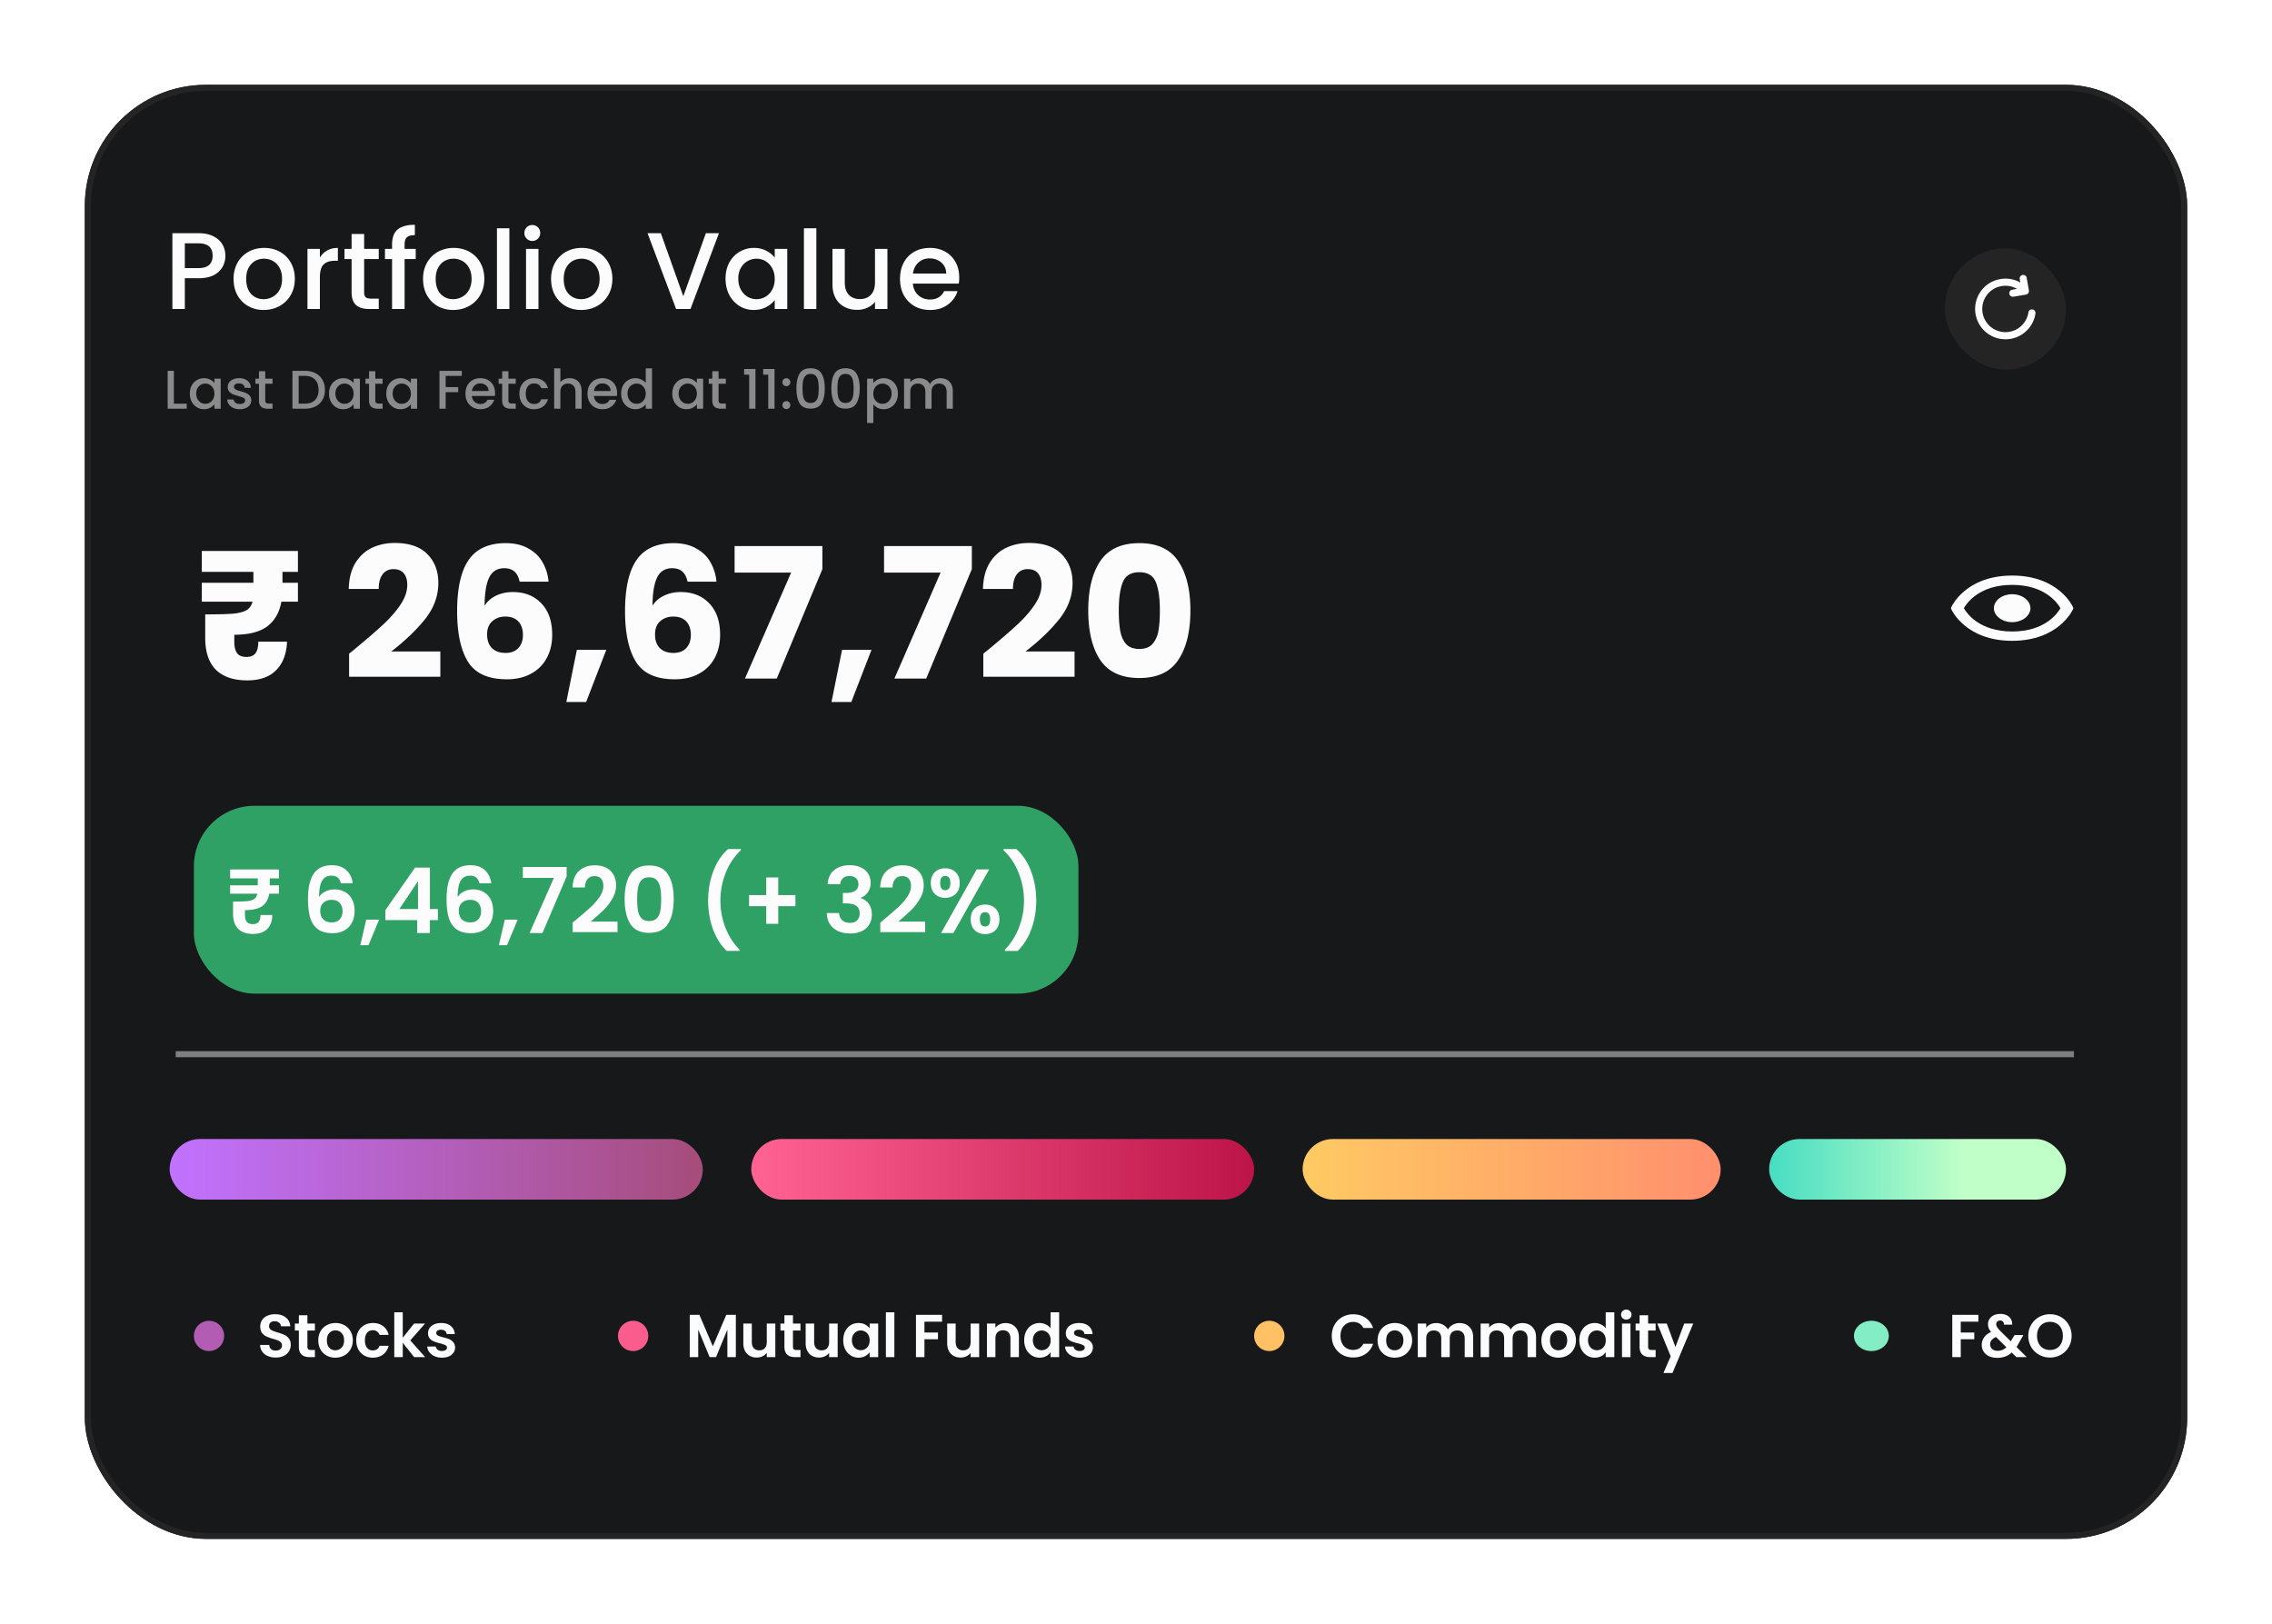 <svg xmlns="http://www.w3.org/2000/svg" width="375" height="268" fill="none"><g filter="url(#a)"><rect width="347" height="240" x="9" y="10" fill="#17181A" rx="20"/><rect width="346" height="239" x="9.5" y="10.5" stroke="#242424" rx="19.5"/><path fill="#FCFCFC" d="M40.524 220.07c-.487 0-.927-.083-1.32-.25a2.17 2.17 0 0 1-.92-.72 1.895 1.895 0 0 1-.35-1.11h1.5c.02.287.12.513.3.68.186.167.44.25.76.25.327 0 .583-.077.77-.23a.78.78 0 0 0 .28-.62.71.71 0 0 0-.19-.51 1.271 1.271 0 0 0-.48-.31 6.504 6.504 0 0 0-.78-.26 9.223 9.223 0 0 1-1.11-.39 2.054 2.054 0 0 1-.73-.59c-.2-.267-.3-.62-.3-1.06 0-.413.103-.773.31-1.08a1.93 1.93 0 0 1 .87-.7c.373-.167.8-.25 1.28-.25.72 0 1.303.177 1.75.53.453.347.703.833.75 1.46h-1.54a.778.778 0 0 0-.31-.59c-.187-.16-.437-.24-.75-.24-.273 0-.493.07-.66.21-.16.14-.24.343-.24.61 0 .187.06.343.18.47.127.12.28.22.46.3.186.073.447.16.78.26.453.133.823.267 1.11.4.286.133.533.333.74.6.207.267.31.617.31 1.05 0 .373-.097.72-.29 1.04-.194.32-.477.577-.85.77-.373.187-.817.28-1.33.28Zm5.214-4.46v2.68c0 .187.043.323.13.41.093.08.246.12.46.12h.65V220h-.88c-1.18 0-1.77-.573-1.77-1.72v-2.67h-.66v-1.15h.66v-1.37h1.41v1.37h1.24v1.15h-1.24Zm4.606 4.48a2.955 2.955 0 0 1-1.44-.35 2.629 2.629 0 0 1-1.01-1.01c-.24-.433-.36-.933-.36-1.5s.124-1.067.37-1.5a2.606 2.606 0 0 1 1.03-1c.434-.24.917-.36 1.45-.36.534 0 1.017.12 1.45.36a2.53 2.53 0 0 1 1.02 1c.254.433.38.933.38 1.5s-.13 1.067-.39 1.5c-.253.433-.6.77-1.04 1.01-.433.233-.92.35-1.46.35Zm0-1.22c.254 0 .49-.06.71-.18.227-.127.407-.313.54-.56.134-.247.2-.547.2-.9 0-.527-.14-.93-.42-1.21a1.34 1.34 0 0 0-1.01-.43c-.4 0-.736.143-1.01.43-.266.28-.4.683-.4 1.21 0 .527.13.933.39 1.22.267.28.6.42 1 .42Zm3.457-1.64c0-.573.117-1.073.35-1.5a2.46 2.46 0 0 1 .97-1c.414-.24.887-.36 1.42-.36.687 0 1.254.173 1.7.52.454.34.757.82.91 1.44h-1.51a1.067 1.067 0 0 0-.41-.56c-.186-.14-.42-.21-.7-.21-.4 0-.716.147-.95.44-.233.287-.35.697-.35 1.23 0 .527.117.937.35 1.23.234.287.55.43.95.43.567 0 .937-.253 1.11-.76h1.51c-.153.6-.456 1.077-.91 1.43-.453.353-1.02.53-1.7.53a2.842 2.842 0 0 1-1.42-.35 2.543 2.543 0 0 1-.97-1c-.233-.433-.35-.937-.35-1.51Zm9.556 2.77-1.88-2.36V220h-1.4v-7.4h1.4v4.21l1.86-2.35h1.82l-2.44 2.78 2.46 2.76h-1.82Zm4.58.09c-.453 0-.86-.08-1.22-.24a2.241 2.241 0 0 1-.86-.67c-.207-.28-.32-.59-.34-.93h1.41c.027.213.13.39.31.53.187.14.417.21.69.21.267 0 .473-.053.62-.16a.482.482 0 0 0 .23-.41c0-.18-.093-.313-.28-.4-.18-.093-.47-.193-.87-.3a7.608 7.608 0 0 1-1.02-.31 1.816 1.816 0 0 1-.68-.49c-.187-.22-.28-.517-.28-.89 0-.307.087-.587.26-.84.18-.253.433-.453.76-.6.333-.147.723-.22 1.17-.22.66 0 1.187.167 1.58.5.393.327.61.77.65 1.33h-1.34a.704.704 0 0 0-.28-.52c-.16-.133-.377-.2-.65-.2-.253 0-.45.047-.59.14a.449.449 0 0 0-.2.39c0 .187.093.33.28.43.187.093.477.19.87.29.4.1.73.203.99.31.26.107.483.273.67.5.193.22.293.513.3.88 0 .32-.09.607-.27.86-.173.253-.427.453-.76.6-.327.14-.71.21-1.15.21Z"/><circle cx="29.5" cy="216.5" r="2.5" fill="#B25CB3"/><path fill="#FCFCFC" d="M116.455 213.02V220h-1.4v-4.54l-1.87 4.54h-1.06l-1.88-4.54V220h-1.4v-6.98h1.59l2.22 5.19 2.22-5.19h1.58Zm6.515 1.44V220h-1.41v-.7c-.18.24-.417.43-.71.57-.287.133-.6.2-.94.2a2.38 2.38 0 0 1-1.15-.27 2.008 2.008 0 0 1-.79-.81c-.187-.36-.28-.787-.28-1.28v-3.25h1.4v3.05c0 .44.11.78.33 1.02.22.233.52.35.9.35.386 0 .69-.117.91-.35.22-.24.33-.58.33-1.02v-3.05h1.41Zm2.911 1.15v2.68c0 .187.043.323.13.41.093.08.247.12.46.12h.65V220h-.88c-1.18 0-1.77-.573-1.77-1.72v-2.67h-.66v-1.15h.66v-1.37h1.41v1.37h1.24v1.15h-1.24Zm7.377-1.15V220h-1.41v-.7c-.18.24-.417.43-.71.57-.287.133-.6.2-.94.2-.433 0-.817-.09-1.15-.27a2.015 2.015 0 0 1-.79-.81c-.187-.36-.28-.787-.28-1.28v-3.25h1.4v3.05c0 .44.11.78.33 1.02.22.233.52.35.9.35.387 0 .69-.117.91-.35.22-.24.33-.58.33-1.02v-3.05h1.41Zm.921 2.75c0-.56.11-1.057.33-1.49.227-.433.53-.767.91-1 .387-.233.817-.35 1.29-.35.414 0 .774.083 1.08.25.314.167.564.377.75.63v-.79h1.41V220h-1.41v-.81c-.18.26-.43.477-.75.65a2.28 2.28 0 0 1-1.09.25c-.466 0-.893-.12-1.28-.36a2.581 2.581 0 0 1-.91-1.01c-.22-.44-.33-.943-.33-1.51Zm4.36.02c0-.34-.066-.63-.2-.87a1.364 1.364 0 0 0-.54-.56c-.226-.133-.47-.2-.73-.2s-.5.063-.72.19c-.22.127-.4.313-.54.56-.133.24-.2.527-.2.86 0 .333.067.627.2.88.14.247.32.437.54.57.227.133.467.2.72.2.26 0 .504-.063.73-.19.227-.133.407-.32.54-.56.134-.247.2-.54.2-.88Zm4.078-4.63v7.4h-1.4v-7.4h1.4Zm7.876.42v1.13h-2.91v1.79h2.23v1.11h-2.23V220h-1.4v-6.98h4.31Zm6.122 1.44V220h-1.41v-.7c-.18.24-.416.43-.71.57-.286.133-.6.2-.94.2-.433 0-.816-.09-1.15-.27a2.021 2.021 0 0 1-.79-.81c-.186-.36-.28-.787-.28-1.28v-3.25h1.4v3.05c0 .44.11.78.33 1.02.22.233.52.35.9.35.387 0 .69-.117.91-.35.22-.24.33-.58.33-1.02v-3.05h1.41Zm4.352-.08c.66 0 1.193.21 1.6.63.406.413.61.993.61 1.74V220h-1.4v-3.06c0-.44-.11-.777-.33-1.01-.22-.24-.52-.36-.9-.36-.387 0-.694.12-.92.36-.22.233-.33.57-.33 1.01V220h-1.4v-5.54h1.4v.69c.186-.24.423-.427.71-.56.293-.14.613-.21.96-.21Zm3.081 2.83c0-.56.11-1.057.33-1.49.227-.433.533-.767.92-1 .387-.233.817-.35 1.29-.35.36 0 .703.08 1.03.24.327.153.587.36.78.62v-2.63h1.42v7.4h-1.42v-.82a1.903 1.903 0 0 1-.73.66c-.313.167-.677.25-1.09.25a2.38 2.38 0 0 1-1.28-.36 2.552 2.552 0 0 1-.92-1.01c-.22-.44-.33-.943-.33-1.51Zm4.36.02c0-.34-.067-.63-.2-.87a1.364 1.364 0 0 0-.54-.56 1.42 1.42 0 0 0-.73-.2c-.26 0-.5.063-.72.19-.22.127-.4.313-.54.56-.133.24-.2.527-.2.86 0 .333.067.627.2.88.14.247.32.437.54.57.227.133.467.2.72.2.26 0 .503-.063.73-.19.227-.133.407-.32.54-.56.133-.247.2-.54.2-.88Zm4.797 2.86c-.453 0-.86-.08-1.22-.24a2.246 2.246 0 0 1-.86-.67 1.71 1.71 0 0 1-.34-.93h1.41c.027.213.13.39.31.53.187.14.417.21.69.21.267 0 .474-.053.62-.16a.48.48 0 0 0 .23-.41c0-.18-.093-.313-.28-.4-.18-.093-.47-.193-.87-.3a7.644 7.644 0 0 1-1.02-.31 1.822 1.822 0 0 1-.68-.49c-.186-.22-.28-.517-.28-.89 0-.307.087-.587.26-.84a1.83 1.83 0 0 1 .76-.6c.334-.147.724-.22 1.17-.22.66 0 1.187.167 1.58.5.394.327.61.77.65 1.33h-1.34a.702.702 0 0 0-.28-.52c-.16-.133-.376-.2-.65-.2-.253 0-.45.047-.59.14a.45.45 0 0 0-.2.39c0 .187.094.33.28.43.187.093.477.19.87.29.4.1.73.203.99.31.26.107.484.273.67.5.194.22.294.513.3.88 0 .32-.09.607-.27.86-.173.253-.426.453-.76.6-.326.14-.71.21-1.15.21Z"/><circle cx="99.5" cy="216.5" r="2.5" fill="#FA5D8D"/><path fill="#FCFCFC" d="M214.811 216.5c0-.687.153-1.3.46-1.84.313-.547.736-.97 1.27-1.27a3.596 3.596 0 0 1 1.81-.46c.78 0 1.463.2 2.05.6.586.4.996.953 1.23 1.66h-1.61a1.665 1.665 0 0 0-.68-.75 1.951 1.951 0 0 0-1-.25c-.407 0-.77.097-1.09.29a1.95 1.95 0 0 0-.74.8c-.174.347-.26.753-.26 1.22 0 .46.086.867.26 1.22.18.347.426.617.74.81.32.187.683.28 1.09.28.38 0 .713-.083 1-.25.293-.173.52-.427.68-.76h1.61c-.234.713-.644 1.27-1.23 1.67-.58.393-1.264.59-2.05.59-.667 0-1.27-.15-1.81-.45a3.41 3.41 0 0 1-1.27-1.27c-.307-.54-.46-1.153-.46-1.84Zm10.375 3.59a2.957 2.957 0 0 1-1.44-.35 2.635 2.635 0 0 1-1.01-1.01c-.24-.433-.36-.933-.36-1.5s.124-1.067.37-1.5a2.612 2.612 0 0 1 1.03-1c.434-.24.917-.36 1.45-.36.534 0 1.017.12 1.45.36a2.53 2.53 0 0 1 1.02 1c.254.433.38.933.38 1.5s-.13 1.067-.39 1.5c-.253.433-.6.77-1.04 1.01-.433.233-.92.35-1.46.35Zm0-1.22c.254 0 .49-.06.71-.18.227-.127.407-.313.54-.56.134-.247.2-.547.2-.9 0-.527-.14-.93-.42-1.21a1.339 1.339 0 0 0-1.01-.43c-.4 0-.736.143-1.01.43-.266.28-.4.683-.4 1.21 0 .527.13.933.39 1.22.267.28.6.42 1 .42Zm10.697-4.49c.68 0 1.227.21 1.64.63.42.413.63.993.63 1.74V220h-1.4v-3.06c0-.433-.11-.763-.33-.99-.22-.233-.52-.35-.9-.35s-.683.117-.91.35c-.22.227-.33.557-.33.99V220h-1.4v-3.06c0-.433-.11-.763-.33-.99-.22-.233-.52-.35-.9-.35-.386 0-.693.117-.92.35-.22.227-.33.557-.33.99V220h-1.4v-5.54h1.4v.67c.18-.233.41-.417.69-.55.287-.133.6-.2.94-.2.434 0 .82.093 1.16.28.34.18.604.44.79.78.18-.32.44-.577.78-.77.347-.193.72-.29 1.12-.29Zm10.379 0c.68 0 1.226.21 1.64.63.42.413.63.993.63 1.74V220h-1.4v-3.06c0-.433-.11-.763-.33-.99-.22-.233-.52-.35-.9-.35s-.684.117-.91.35c-.22.227-.33.557-.33.99V220h-1.4v-3.06c0-.433-.11-.763-.33-.99-.22-.233-.52-.35-.9-.35-.387 0-.694.117-.92.35-.22.227-.33.557-.33.99V220h-1.4v-5.54h1.4v.67c.18-.233.41-.417.69-.55.286-.133.6-.2.94-.2.433 0 .82.093 1.16.28.34.18.603.44.79.78.18-.32.44-.577.78-.77.346-.193.72-.29 1.12-.29Zm5.958 5.71a2.957 2.957 0 0 1-1.44-.35 2.635 2.635 0 0 1-1.01-1.01c-.24-.433-.36-.933-.36-1.5s.124-1.067.37-1.5a2.612 2.612 0 0 1 1.03-1c.434-.24.917-.36 1.45-.36.534 0 1.017.12 1.45.36a2.53 2.53 0 0 1 1.02 1c.254.433.38.933.38 1.5s-.13 1.067-.39 1.5c-.253.433-.6.77-1.04 1.01-.433.233-.92.35-1.46.35Zm0-1.22c.254 0 .49-.06.71-.18.227-.127.407-.313.54-.56.134-.247.2-.547.2-.9 0-.527-.14-.93-.42-1.21a1.339 1.339 0 0 0-1.01-.43c-.4 0-.736.143-1.01.43-.266.28-.4.683-.4 1.21 0 .527.13.933.39 1.22.267.28.6.42 1 .42Zm3.457-1.66c0-.56.11-1.057.33-1.49.227-.433.534-.767.92-1 .387-.233.817-.35 1.29-.35.36 0 .704.08 1.03.24.327.153.587.36.78.62v-2.63h1.42v7.4h-1.42v-.82a1.895 1.895 0 0 1-.73.66 2.28 2.28 0 0 1-1.09.25c-.466 0-.893-.12-1.28-.36a2.56 2.56 0 0 1-.92-1.01c-.22-.44-.33-.943-.33-1.51Zm4.36.02c0-.34-.066-.63-.2-.87a1.364 1.364 0 0 0-.54-.56c-.226-.133-.47-.2-.73-.2s-.5.063-.72.19c-.22.127-.4.313-.54.56-.133.24-.2.527-.2.86 0 .333.067.627.2.88.14.247.32.437.54.57.227.133.467.2.72.2.26 0 .504-.063.73-.19.227-.133.407-.32.54-.56.134-.247.2-.54.2-.88Zm3.388-3.43a.881.881 0 0 1-.62-.23.803.803 0 0 1-.24-.59.77.77 0 0 1 .24-.58.859.859 0 0 1 .62-.24c.246 0 .45.08.61.24.166.153.25.347.25.58 0 .233-.084.43-.25.59a.848.848 0 0 1-.61.23Zm.69.66V220h-1.4v-5.54h1.4Zm2.913 1.15v2.68c0 .187.043.323.13.41.093.08.246.12.46.12h.65V220h-.88c-1.18 0-1.77-.573-1.77-1.72v-2.67h-.66v-1.15h.66v-1.37h1.41v1.37h1.24v1.15h-1.24Zm7.447-1.15-3.43 8.16h-1.49l1.2-2.76-2.22-5.4h1.57l1.43 3.87 1.45-3.87h1.49Z"/><circle cx="204.5" cy="216.5" r="2.5" fill="#FFC164"/><path fill="#FCFCFC" d="M321.54 213.02v1.13h-2.91v1.79h2.23v1.11h-2.23V220h-1.4v-6.98h4.31Zm6.263 6.98-.76-.75c-.647.58-1.437.87-2.37.87-.513 0-.967-.087-1.36-.26a2.129 2.129 0 0 1-.9-.75 2.023 2.023 0 0 1-.32-1.13c0-.46.13-.873.39-1.24s.643-.663 1.15-.89c-.18-.22-.31-.43-.39-.63a1.815 1.815 0 0 1-.12-.66c0-.32.083-.607.25-.86.167-.26.403-.463.71-.61a2.54 2.54 0 0 1 1.09-.22c.42 0 .78.08 1.08.24.3.16.523.373.67.64.147.267.21.563.19.89h-1.36c.007-.22-.047-.387-.16-.5a.603.603 0 0 0-.46-.18.68.68 0 0 0-.47.17.536.536 0 0 0-.18.42c0 .167.05.333.15.5.1.16.263.36.49.6l1.76 1.74a.174.174 0 0 0 .03-.04l.02-.04.57-.95h1.46l-.7 1.23c-.133.26-.277.507-.43.74l1.69 1.67h-1.72Zm-3.09-1.04c.547 0 1.03-.193 1.45-.58l-1.72-1.7c-.647.287-.97.693-.97 1.22 0 .3.113.553.34.76.227.2.527.3.9.3Zm8.643 1.11a3.615 3.615 0 0 1-1.8-.46 3.453 3.453 0 0 1-1.3-1.27 3.593 3.593 0 0 1-.48-1.85c0-.68.16-1.29.48-1.83.32-.547.754-.973 1.3-1.28a3.615 3.615 0 0 1 1.8-.46c.66 0 1.26.153 1.8.46.547.307.977.733 1.29 1.28.32.54.48 1.15.48 1.83 0 .687-.16 1.303-.48 1.85a3.37 3.37 0 0 1-1.29 1.27 3.61 3.61 0 0 1-1.8.46Zm0-1.25c.42 0 .79-.093 1.11-.28.32-.193.57-.467.75-.82.18-.353.27-.763.27-1.23 0-.467-.09-.873-.27-1.22a1.925 1.925 0 0 0-.75-.81 2.16 2.16 0 0 0-1.11-.28c-.42 0-.793.093-1.12.28-.32.187-.57.457-.75.81-.18.347-.27.753-.27 1.22 0 .467.09.877.27 1.23.18.353.43.627.75.82.327.187.7.28 1.12.28Z"/><ellipse cx="303.879" cy="216.5" fill="#83EEC5" rx="2.879" ry="2.5"/><rect width="146" height="31" x="27" y="129" fill="#30A164" rx="10"/><path fill="#FCFCFC" d="M39.524 140.985v1.14h1.515v1.38h-1.605c-.16.95-.555 1.64-1.185 2.07-.62.43-1.56.645-2.82.645v.795c0 .47.095.84.285 1.11.2.27.535.405 1.005.405.45 0 .775-.125.975-.375.2-.26.3-.635.3-1.125h1.95c-.02 1.01-.305 1.785-.855 2.325-.55.53-1.335.795-2.355.795-1.06 0-1.87-.285-2.43-.855-.56-.57-.84-1.4-.84-2.49v-1.995c1.07 0 1.86-.025 2.37-.075.51-.06.89-.18 1.14-.36.25-.18.415-.47.495-.87h-4.485v-1.38h4.56v-1.14h-4.56v-1.47h8.055v1.47h-1.515Zm11.74.81c-.1-.42-.276-.735-.526-.945-.24-.21-.59-.315-1.05-.315-.69 0-1.2.28-1.53.84-.32.55-.485 1.45-.495 2.7.24-.4.59-.71 1.05-.93.46-.23.96-.345 1.5-.345.65 0 1.225.14 1.725.42.5.28.89.69 1.17 1.23.28.53.42 1.17.42 1.92 0 .71-.145 1.345-.435 1.905-.28.55-.695.98-1.245 1.29-.55.31-1.205.465-1.965.465-1.04 0-1.86-.23-2.46-.69-.59-.46-1.005-1.1-1.245-1.92-.23-.83-.345-1.85-.345-3.06 0-1.83.315-3.21.945-4.14.63-.94 1.625-1.41 2.985-1.41 1.05 0 1.865.285 2.445.855.58.57.915 1.28 1.005 2.13h-1.95Zm-1.53 2.73c-.53 0-.976.155-1.336.465-.36.31-.54.76-.54 1.35 0 .59.165 1.055.495 1.395.34.34.815.51 1.425.51.54 0 .965-.165 1.275-.495.32-.33.48-.775.48-1.335 0-.58-.155-1.04-.465-1.38-.3-.34-.745-.51-1.335-.51Zm7.839 3.27-1.755 4.215h-1.35l.975-4.215h2.13Zm1.034.075v-1.65l4.905-7.02h2.445v6.84h1.32v1.83h-1.32V150h-2.1v-2.13h-5.25Zm5.385-6.42-3.075 4.59h3.075v-4.59Zm10.142.345c-.1-.42-.275-.735-.525-.945-.24-.21-.59-.315-1.05-.315-.69 0-1.2.28-1.53.84-.32.55-.485 1.45-.495 2.7.24-.4.59-.71 1.05-.93.46-.23.96-.345 1.5-.345.65 0 1.225.14 1.725.42.5.28.89.69 1.17 1.23.28.53.42 1.17.42 1.92 0 .71-.145 1.345-.435 1.905-.28.55-.695.98-1.245 1.29-.55.31-1.205.465-1.965.465-1.04 0-1.86-.23-2.46-.69-.59-.46-1.005-1.1-1.245-1.92-.23-.83-.345-1.85-.345-3.06 0-1.83.315-3.21.945-4.14.63-.94 1.625-1.41 2.985-1.41 1.05 0 1.865.285 2.445.855.58.57.915 1.28 1.005 2.13h-1.95Zm-1.53 2.73c-.53 0-.975.155-1.335.465-.36.31-.54.76-.54 1.35 0 .59.165 1.055.495 1.395.34.34.815.51 1.425.51.54 0 .965-.165 1.275-.495.32-.33.48-.775.48-1.335 0-.58-.155-1.04-.465-1.38-.3-.34-.745-.51-1.335-.51Zm7.84 3.27-1.756 4.215h-1.35l.975-4.215h2.13Zm8.083-7.14L84.537 150h-2.13l4.02-9.105h-5.13v-1.8h7.23v1.56Zm1.768 6.975c.96-.8 1.725-1.465 2.295-1.995.57-.54 1.045-1.1 1.425-1.68.38-.58.57-1.15.57-1.71 0-.51-.12-.91-.36-1.2-.24-.29-.61-.435-1.11-.435-.5 0-.885.17-1.155.51-.27.33-.41.785-.42 1.365H89.5c.04-1.2.395-2.11 1.065-2.73.68-.62 1.54-.93 2.58-.93 1.14 0 2.015.305 2.625.915.61.6.915 1.395.915 2.385 0 .78-.21 1.525-.63 2.235-.42.71-.9 1.33-1.44 1.86-.54.52-1.245 1.15-2.115 1.89h4.425v1.74h-7.41v-1.56l.78-.66Zm7.803-3.24c0-1.73.31-3.085.93-4.065.63-.98 1.67-1.47 3.12-1.47 1.45 0 2.485.49 3.105 1.47.63.98.945 2.335.945 4.065 0 1.74-.315 3.105-.945 4.095-.62.99-1.655 1.485-3.105 1.485s-2.49-.495-3.12-1.485c-.62-.99-.93-2.355-.93-4.095Zm6.03 0c0-.74-.05-1.36-.15-1.86-.09-.51-.28-.925-.57-1.245-.28-.32-.7-.48-1.26-.48s-.985.16-1.275.48c-.28.32-.47.735-.57 1.245-.09.5-.135 1.12-.135 1.86 0 .76.045 1.4.135 1.92.09.51.28.925.57 1.245.29.31.715.465 1.275.465.56 0 .985-.155 1.275-.465.29-.32.48-.735.57-1.245.09-.52.135-1.16.135-1.92Zm10.811 8.565c-.97-.94-1.725-2.14-2.265-3.6-.53-1.46-.795-3.025-.795-4.695 0-1.71.28-3.315.84-4.815.56-1.51 1.375-2.745 2.445-3.705h2.115v.195a10.46 10.46 0 0 0-2.52 3.78 12.468 12.468 0 0 0-.045 8.955c.55 1.41 1.33 2.635 2.34 3.675v.21h-2.115Zm11.346-7.38h-2.835v2.91h-1.98v-2.91h-2.835v-1.83h2.835v-2.91h1.98v2.91h2.835v1.83Zm5.326-3.63c.05-1 .4-1.77 1.05-2.31.66-.55 1.525-.825 2.595-.825.73 0 1.355.13 1.875.39.52.25.91.595 1.17 1.035.27.43.405.92.405 1.47 0 .63-.165 1.165-.495 1.605-.32.43-.705.72-1.155.87v.06c.58.18 1.03.5 1.35.96.33.46.495 1.05.495 1.77 0 .6-.14 1.135-.42 1.605-.27.47-.675.84-1.215 1.11-.53.26-1.17.39-1.92.39-1.13 0-2.05-.285-2.76-.855-.71-.57-1.085-1.41-1.125-2.52h2.04c.02.49.185.885.495 1.185.32.29.755.435 1.305.435.51 0 .9-.14 1.17-.42.28-.29.42-.66.42-1.11 0-.6-.19-1.03-.57-1.29-.38-.26-.97-.39-1.77-.39h-.435v-1.725h.435c1.42 0 2.13-.475 2.13-1.425 0-.43-.13-.765-.39-1.005-.25-.24-.615-.36-1.095-.36-.47 0-.835.13-1.095.39-.25.25-.395.57-.435.96h-2.055Zm9.46 5.685c.96-.8 1.725-1.465 2.295-1.995.57-.54 1.045-1.1 1.425-1.68.38-.58.57-1.15.57-1.71 0-.51-.12-.91-.36-1.2-.24-.29-.61-.435-1.11-.435-.5 0-.885.17-1.155.51-.27.33-.41.785-.42 1.365h-2.04c.04-1.2.395-2.11 1.065-2.73.68-.62 1.54-.93 2.58-.93 1.14 0 2.015.305 2.625.915.61.6.915 1.395.915 2.385 0 .78-.21 1.525-.63 2.235-.42.71-.9 1.33-1.44 1.86-.54.52-1.245 1.15-2.115 1.89h4.425v1.74h-7.41v-1.56l.78-.66Zm7.563-5.88c0-.76.22-1.355.66-1.785.45-.43 1.025-.645 1.725-.645.7 0 1.27.215 1.71.645.45.43.675 1.025.675 1.785 0 .77-.225 1.37-.675 1.8-.44.43-1.01.645-1.71.645s-1.275-.215-1.725-.645c-.44-.43-.66-1.03-.66-1.8Zm9.63-2.25-5.895 10.5h-2.04l5.88-10.5h2.055Zm-7.26 1.08c-.55 0-.825.39-.825 1.17 0 .79.275 1.185.825 1.185.27 0 .48-.095.63-.285.15-.2.225-.5.225-.9 0-.78-.285-1.17-.855-1.17Zm4.215 7.155c0-.77.22-1.365.66-1.785.45-.43 1.025-.645 1.725-.645.7 0 1.265.215 1.695.645.44.42.66 1.015.66 1.785s-.22 1.37-.66 1.8c-.43.43-.995.645-1.695.645-.71 0-1.285-.215-1.725-.645-.44-.43-.66-1.03-.66-1.8Zm2.37-1.17c-.57 0-.855.39-.855 1.17 0 .79.285 1.185.855 1.185.56 0 .84-.395.84-1.185 0-.78-.28-1.17-.84-1.17Zm3.272 6.39v-.21a10.705 10.705 0 0 0 2.325-3.675c.55-1.42.825-2.89.825-4.41 0-1.56-.29-3.075-.87-4.545a10.298 10.298 0 0 0-2.505-3.78v-.195h2.115c1.07.96 1.885 2.195 2.445 3.705.56 1.5.84 3.105.84 4.815 0 1.67-.27 3.235-.81 4.695-.53 1.46-1.28 2.66-2.25 3.6h-2.115ZM41.623 90.39v1.8h2.55v3.12h-2.73c-.32 1.78-1.1 3.14-2.34 4.08-1.24.92-3.05 1.38-5.43 1.38v1.2c0 .78.15 1.39.45 1.83.3.42.82.63 1.56.63.7 0 1.2-.21 1.5-.63.3-.42.45-1.05.45-1.89h4.74c-.08 2.02-.68 3.59-1.8 4.71-1.1 1.12-2.69 1.68-4.77 1.68-2.24 0-3.96-.58-5.16-1.74-1.18-1.18-1.77-2.94-1.77-5.28v-3.87c2.08 0 3.61-.04 4.59-.12 1-.1 1.74-.29 2.22-.57.5-.3.83-.77.99-1.41h-8.37v-3.12h8.52v-1.8h-8.52v-3.45h15.87v3.45h-2.55Zm10.997 13.5c.68-.54.99-.79.93-.75 1.96-1.62 3.5-2.95 4.62-3.99 1.14-1.04 2.1-2.13 2.88-3.27.78-1.14 1.17-2.25 1.17-3.33 0-.82-.19-1.46-.57-1.92-.38-.46-.95-.69-1.71-.69s-1.36.29-1.8.87c-.42.56-.63 1.36-.63 2.4h-4.95c.04-1.7.4-3.12 1.08-4.26.7-1.14 1.61-1.98 2.73-2.52 1.14-.54 2.4-.81 3.78-.81 2.38 0 4.17.61 5.37 1.83 1.22 1.22 1.83 2.81 1.83 4.77 0 2.14-.73 4.13-2.19 5.97-1.46 1.82-3.32 3.6-5.58 5.34h8.1v4.17H52.62v-3.81Zm28.15-11.88c-.16-.74-.44-1.29-.84-1.65-.4-.38-.97-.57-1.71-.57-1.14 0-1.96.5-2.46 1.5-.5.98-.76 2.54-.78 4.68.44-.7 1.07-1.25 1.89-1.65.84-.4 1.76-.6 2.76-.6 1.96 0 3.53.62 4.71 1.86 1.2 1.24 1.8 2.97 1.8 5.19 0 1.46-.3 2.74-.9 3.84-.58 1.1-1.44 1.96-2.58 2.58-1.12.62-2.45.93-3.99.93-3.08 0-5.22-.96-6.42-2.88-1.2-1.94-1.8-4.72-1.8-8.34 0-3.8.63-6.62 1.89-8.46 1.28-1.86 3.32-2.79 6.12-2.79 1.5 0 2.76.3 3.78.9 1.04.58 1.82 1.35 2.34 2.31.54.96.86 2.01.96 3.15h-4.77Zm-2.37 5.76c-.86 0-1.58.26-2.16.78-.56.5-.84 1.22-.84 2.16 0 .96.26 1.71.78 2.25.54.54 1.3.81 2.28.81.88 0 1.57-.26 2.07-.78.52-.54.78-1.27.78-2.19 0-.94-.25-1.68-.75-2.22-.5-.54-1.22-.81-2.16-.81Zm16.671 5.49-3.33 8.61h-3.27l1.74-8.61h4.86Zm13.414-11.25c-.16-.74-.44-1.29-.84-1.65-.4-.38-.97-.57-1.71-.57-1.14 0-1.96.5-2.46 1.5-.5.98-.76 2.54-.78 4.68.44-.7 1.07-1.25 1.89-1.65.84-.4 1.76-.6 2.76-.6 1.96 0 3.53.62 4.71 1.86 1.2 1.24 1.8 2.97 1.8 5.19 0 1.46-.3 2.74-.9 3.84-.58 1.1-1.44 1.96-2.58 2.58-1.12.62-2.45.93-3.99.93-3.08 0-5.22-.96-6.42-2.88-1.2-1.94-1.8-4.72-1.8-8.34 0-3.8.63-6.62 1.89-8.46 1.28-1.86 3.32-2.79 6.12-2.79 1.5 0 2.76.3 3.78.9 1.04.58 1.82 1.35 2.34 2.31.54.96.86 2.01.96 3.15h-4.77Zm-2.37 5.76c-.86 0-1.58.26-2.16.78-.56.5-.84 1.22-.84 2.16 0 .96.26 1.71.78 2.25.54.54 1.3.81 2.28.81.88 0 1.57-.26 2.07-.78.52-.54.78-1.27.78-2.19 0-.94-.25-1.68-.75-2.22-.5-.54-1.22-.81-2.16-.81Zm24.621-7.83-7.53 18.06h-5.25l7.62-17.49h-9.33v-4.38h14.49v3.81Zm8.105 13.32-3.33 8.61h-3.27l1.74-8.61h4.86Zm16.563-13.32-7.53 18.06h-5.25l7.62-17.49h-9.33v-4.38h14.49v3.81Zm1.895 13.95c.68-.54.99-.79.93-.75 1.96-1.62 3.5-2.95 4.62-3.99 1.14-1.04 2.1-2.13 2.88-3.27.78-1.14 1.17-2.25 1.17-3.33 0-.82-.19-1.46-.57-1.92-.38-.46-.95-.69-1.71-.69s-1.36.29-1.8.87c-.42.56-.63 1.36-.63 2.4h-4.95c.04-1.7.4-3.12 1.08-4.26.7-1.14 1.61-1.98 2.73-2.52 1.14-.54 2.4-.81 3.78-.81 2.38 0 4.17.61 5.37 1.83 1.22 1.22 1.83 2.81 1.83 4.77 0 2.14-.73 4.13-2.19 5.97-1.46 1.82-3.32 3.6-5.58 5.34h8.1v4.17h-15.06v-3.81Zm17.319-7.14c0-3.44.66-6.15 1.98-8.13 1.34-1.98 3.49-2.97 6.45-2.97s5.1.99 6.42 2.97c1.34 1.98 2.01 4.69 2.01 8.13 0 3.48-.67 6.21-2.01 8.19-1.32 1.98-3.46 2.97-6.42 2.97s-5.11-.99-6.45-2.97c-1.32-1.98-1.98-4.71-1.98-8.19Zm11.82 0c0-2.02-.22-3.57-.66-4.65-.44-1.1-1.35-1.65-2.73-1.65s-2.29.55-2.73 1.65c-.44 1.08-.66 2.63-.66 4.65 0 1.36.08 2.49.24 3.39.16.88.48 1.6.96 2.16.5.54 1.23.81 2.19.81s1.68-.27 2.16-.81c.5-.56.83-1.28.99-2.16.16-.9.24-2.03.24-3.39Z"/></g><path fill="#FCFCFC" d="M37.202 42.216c0 .636-.15 1.236-.45 1.8-.3.564-.78 1.026-1.44 1.386-.66.348-1.506.522-2.538.522h-2.268V51h-2.052V38.49h4.32c.96 0 1.77.168 2.43.504.672.324 1.17.768 1.494 1.332.336.564.504 1.194.504 1.89Zm-4.428 2.034c.78 0 1.362-.174 1.746-.522.384-.36.576-.864.576-1.512 0-1.368-.774-2.052-2.322-2.052h-2.268v4.086h2.268Zm10.741 6.912c-.936 0-1.782-.21-2.538-.63a4.67 4.67 0 0 1-1.782-1.8c-.432-.78-.648-1.68-.648-2.7 0-1.008.222-1.902.666-2.682a4.6 4.6 0 0 1 1.818-1.8c.768-.42 1.626-.63 2.574-.63s1.806.21 2.574.63a4.6 4.6 0 0 1 1.818 1.8c.444.78.666 1.674.666 2.682s-.228 1.902-.684 2.682a4.783 4.783 0 0 1-1.872 1.818c-.78.42-1.644.63-2.592.63Zm0-1.782c.528 0 1.02-.126 1.476-.378.468-.252.846-.63 1.134-1.134.288-.504.432-1.116.432-1.836s-.138-1.326-.414-1.818c-.276-.504-.642-.882-1.098-1.134a3.003 3.003 0 0 0-1.476-.378c-.528 0-1.02.126-1.476.378-.444.252-.798.63-1.062 1.134-.264.492-.396 1.098-.396 1.818 0 1.068.27 1.896.81 2.484.552.576 1.242.864 2.07.864Zm9.283-6.858c.3-.504.696-.894 1.188-1.17.504-.288 1.098-.432 1.782-.432v2.124h-.522c-.804 0-1.416.204-1.836.612-.408.408-.612 1.116-.612 2.124V51h-2.052v-9.918h2.052v1.44Zm7.304.234v5.49c0 .372.084.642.252.81.18.156.48.234.9.234h1.26V51h-1.62c-.924 0-1.632-.216-2.124-.648-.492-.432-.738-1.134-.738-2.106v-5.49h-1.17v-1.674h1.17v-2.466h2.07v2.466h2.412v1.674h-2.412Zm8.515 0h-1.836V51h-2.07v-8.244h-1.17v-1.674h1.17v-.702c0-1.14.3-1.968.9-2.484.612-.528 1.566-.792 2.862-.792v1.71c-.624 0-1.062.12-1.314.36-.252.228-.378.63-.378 1.206v.702h1.836v1.674Zm6.175 8.406c-.936 0-1.782-.21-2.538-.63a4.67 4.67 0 0 1-1.782-1.8c-.432-.78-.648-1.68-.648-2.7 0-1.008.222-1.902.666-2.682a4.6 4.6 0 0 1 1.818-1.8c.768-.42 1.626-.63 2.574-.63s1.806.21 2.574.63a4.6 4.6 0 0 1 1.818 1.8c.444.78.666 1.674.666 2.682s-.228 1.902-.684 2.682a4.783 4.783 0 0 1-1.872 1.818c-.78.42-1.644.63-2.592.63Zm0-1.782c.528 0 1.02-.126 1.476-.378.468-.252.846-.63 1.134-1.134.288-.504.432-1.116.432-1.836s-.138-1.326-.414-1.818c-.276-.504-.642-.882-1.098-1.134a3.003 3.003 0 0 0-1.476-.378c-.528 0-1.02.126-1.476.378-.444.252-.798.63-1.062 1.134-.264.492-.396 1.098-.396 1.818 0 1.068.27 1.896.81 2.484.552.576 1.242.864 2.07.864Zm9.282-11.7V51h-2.052V37.68h2.052Zm3.793 2.088c-.372 0-.684-.126-.936-.378a1.271 1.271 0 0 1-.378-.936c0-.372.126-.684.378-.936s.564-.378.936-.378c.36 0 .666.126.918.378s.378.564.378.936c0 .372-.126.684-.378.936a1.25 1.25 0 0 1-.918.378Zm1.008 1.314V51h-2.052v-9.918h2.052Zm7.05 10.08c-.936 0-1.782-.21-2.538-.63a4.67 4.67 0 0 1-1.782-1.8c-.432-.78-.648-1.68-.648-2.7 0-1.008.222-1.902.666-2.682a4.6 4.6 0 0 1 1.818-1.8c.768-.42 1.626-.63 2.574-.63s1.806.21 2.574.63a4.603 4.603 0 0 1 1.818 1.8c.444.78.666 1.674.666 2.682s-.228 1.902-.684 2.682a4.786 4.786 0 0 1-1.872 1.818c-.78.42-1.644.63-2.592.63Zm0-1.782c.528 0 1.02-.126 1.476-.378.468-.252.846-.63 1.134-1.134.288-.504.432-1.116.432-1.836s-.138-1.326-.414-1.818c-.276-.504-.642-.882-1.098-1.134a3.003 3.003 0 0 0-1.476-.378c-.528 0-1.02.126-1.476.378-.444.252-.798.63-1.062 1.134-.264.492-.396 1.098-.396 1.818 0 1.068.27 1.896.81 2.484.552.576 1.242.864 2.07.864Zm22.742-10.89L113.969 51h-2.376l-4.716-12.51h2.196l3.708 10.404 3.726-10.404h2.16Zm1.086 7.506c0-.996.204-1.878.612-2.646.42-.768.984-1.362 1.692-1.782a4.532 4.532 0 0 1 2.376-.648c.78 0 1.458.156 2.034.468.588.3 1.056.678 1.404 1.134v-1.44h2.07V51h-2.07v-1.476c-.348.468-.822.858-1.422 1.17-.6.312-1.284.468-2.052.468a4.406 4.406 0 0 1-2.34-.648 4.81 4.81 0 0 1-1.692-1.836c-.408-.792-.612-1.686-.612-2.682Zm8.118.036c0-.684-.144-1.278-.432-1.782a2.907 2.907 0 0 0-1.098-1.152 2.896 2.896 0 0 0-1.476-.396c-.528 0-1.02.132-1.476.396-.456.252-.828.63-1.116 1.134-.276.492-.414 1.08-.414 1.764 0 .684.138 1.284.414 1.8.288.516.66.912 1.116 1.188.468.264.96.396 1.476.396.528 0 1.02-.132 1.476-.396a2.907 2.907 0 0 0 1.098-1.152c.288-.516.432-1.116.432-1.8Zm6.871-8.352V51h-2.052V37.68h2.052Zm11.73 3.402V51h-2.052v-1.17c-.324.408-.75.732-1.278.972a4.051 4.051 0 0 1-1.656.342c-.78 0-1.482-.162-2.106-.486a3.582 3.582 0 0 1-1.458-1.44c-.348-.636-.522-1.404-.522-2.304v-5.832h2.034v5.526c0 .888.222 1.572.666 2.052.444.468 1.05.702 1.818.702s1.374-.234 1.818-.702c.456-.48.684-1.164.684-2.052v-5.526h2.052Zm11.852 4.716c0 .372-.024.708-.072 1.008h-7.578c.06.792.354 1.428.882 1.908s1.176.72 1.944.72c1.104 0 1.884-.462 2.34-1.386h2.214a4.498 4.498 0 0 1-1.638 2.25c-.78.576-1.752.864-2.916.864-.948 0-1.8-.21-2.556-.63a4.708 4.708 0 0 1-1.764-1.8c-.42-.78-.63-1.68-.63-2.7 0-1.02.204-1.914.612-2.682a4.428 4.428 0 0 1 1.746-1.8c.756-.42 1.62-.63 2.592-.63.936 0 1.77.204 2.502.612a4.31 4.31 0 0 1 1.71 1.728c.408.732.612 1.578.612 2.538Zm-2.142-.648c-.012-.756-.282-1.362-.81-1.818-.528-.456-1.182-.684-1.962-.684-.708 0-1.314.228-1.818.684-.504.444-.804 1.05-.9 1.818h5.49Z"/><rect width="20" height="20" x="321" y="41" fill="#242424" rx="10"/><path fill="#FCFCFC" d="M335.461 51.073a.582.582 0 0 0-.668.497 3.834 3.834 0 0 1-6.496 2.132 3.836 3.836 0 0 1 0-5.416 3.78 3.78 0 0 1 2.065-1.061 3.645 3.645 0 0 1 1.089-.032 3.781 3.781 0 0 1 1.453.488l-.767.13a.581.581 0 0 0-.388.24.591.591 0 0 0-.019.66.593.593 0 0 0 .606.262l2.056-.35a.59.59 0 0 0 .481-.681l-.352-2.057a.581.581 0 0 0-.448-.494.59.59 0 0 0-.712.693l.092.542a4.972 4.972 0 0 0-3.299-.56 4.937 4.937 0 0 0-2.69 1.386 5.016 5.016 0 0 0 0 7.084A4.993 4.993 0 0 0 331.006 56a4.993 4.993 0 0 0 3.541-1.464 4.939 4.939 0 0 0 1.411-2.794.589.589 0 0 0-.497-.669Z"/><path fill="#8B8B8B" d="M28.701 66.633h2.115v.828h-3.141v-6.255h1.026v5.427Zm2.631-1.674c0-.498.102-.94.306-1.323a2.286 2.286 0 0 1 2.034-1.215c.39 0 .729.078 1.017.234.294.15.528.339.702.567v-.72h1.035v4.959h-1.035v-.738a2.038 2.038 0 0 1-.711.585c-.3.156-.642.234-1.026.234-.426 0-.816-.108-1.17-.324a2.405 2.405 0 0 1-.846-.918 2.885 2.885 0 0 1-.306-1.341Zm4.059.018c0-.342-.072-.64-.216-.891a1.448 1.448 0 0 0-1.287-.774c-.264 0-.51.066-.738.198a1.45 1.45 0 0 0-.558.567c-.138.246-.207.54-.207.882 0 .342.069.642.207.9.144.258.33.456.558.594a1.48 1.48 0 0 0 1.476 0c.228-.132.411-.324.549-.576.144-.258.216-.558.216-.9Zm4.183 2.565c-.39 0-.741-.07-1.053-.207a1.902 1.902 0 0 1-.73-.576 1.457 1.457 0 0 1-.287-.82h1.062c.018.21.117.388.297.532.186.138.417.207.693.207.288 0 .51-.054.666-.162.162-.114.243-.258.243-.432 0-.186-.09-.324-.27-.414-.174-.09-.453-.19-.837-.297a8.122 8.122 0 0 1-.91-.297 1.632 1.632 0 0 1-.611-.441c-.168-.198-.252-.46-.252-.783 0-.264.078-.504.234-.72.156-.222.378-.396.666-.522.294-.126.63-.19 1.008-.19.564 0 1.017.145 1.359.433.348.282.534.669.558 1.16h-1.026a.73.73 0 0 0-.27-.53c-.162-.132-.381-.198-.657-.198-.27 0-.477.05-.621.153a.474.474 0 0 0-.216.405c0 .132.048.243.144.333.096.09.213.162.35.216.139.048.343.11.613.189.36.096.654.195.882.297.234.096.435.24.603.432.168.192.255.447.26.765 0 .282-.077.534-.233.756a1.548 1.548 0 0 1-.666.522 2.433 2.433 0 0 1-1 .189Zm4.204-4.203v2.745c0 .186.042.32.126.405.09.078.24.117.45.117h.63v.855h-.81c-.462 0-.816-.108-1.062-.324-.246-.216-.369-.567-.369-1.053v-2.745h-.585v-.837h.585v-1.233h1.035v1.233h1.206v.837h-1.206Zm6.533-2.133c.666 0 1.248.129 1.746.387.504.252.89.618 1.16 1.098.277.474.415 1.029.415 1.665 0 .636-.138 1.188-.414 1.656-.27.468-.657.828-1.161 1.08-.498.246-1.08.369-1.746.369h-2.043v-6.255h2.043Zm0 5.418c.732 0 1.293-.198 1.683-.594.39-.396.585-.954.585-1.674 0-.726-.195-1.293-.585-1.701-.39-.408-.951-.612-1.683-.612h-1.017v4.58h1.017Zm3.996-1.665c0-.498.102-.94.306-1.323a2.286 2.286 0 0 1 2.034-1.215c.39 0 .729.078 1.017.234.294.15.528.339.702.567v-.72H59.4v4.959h-1.035v-.738a2.038 2.038 0 0 1-.711.585c-.3.156-.642.234-1.026.234-.426 0-.816-.108-1.17-.324a2.405 2.405 0 0 1-.846-.918 2.885 2.885 0 0 1-.306-1.341Zm4.059.018c0-.342-.072-.64-.216-.891a1.448 1.448 0 0 0-1.287-.774c-.264 0-.51.066-.738.198a1.45 1.45 0 0 0-.558.567c-.138.246-.207.54-.207.882 0 .342.069.642.207.9.144.258.33.456.558.594a1.48 1.48 0 0 0 1.476 0 1.46 1.46 0 0 0 .549-.576c.144-.258.216-.558.216-.9Zm3.58-1.638v2.745c0 .186.041.32.125.405.09.078.24.117.45.117h.63v.855h-.81c-.462 0-.816-.108-1.062-.324-.246-.216-.369-.567-.369-1.053v-2.745h-.585v-.837h.585v-1.233h1.035v1.233h1.206v.837h-1.206Zm1.809 1.62c0-.498.102-.94.306-1.323a2.286 2.286 0 0 1 2.034-1.215c.39 0 .729.078 1.017.234.294.15.528.339.702.567v-.72h1.035v4.959h-1.035v-.738a2.038 2.038 0 0 1-.711.585c-.3.156-.642.234-1.026.234-.426 0-.816-.108-1.17-.324a2.405 2.405 0 0 1-.846-.918 2.885 2.885 0 0 1-.306-1.341Zm4.059.018c0-.342-.072-.64-.216-.891a1.448 1.448 0 0 0-1.287-.774c-.264 0-.51.066-.738.198a1.45 1.45 0 0 0-.558.567c-.138.246-.207.54-.207.882 0 .342.069.642.207.9.144.258.33.456.558.594a1.48 1.48 0 0 0 1.476 0 1.46 1.46 0 0 0 .549-.576c.144-.258.216-.558.216-.9Zm8.401-3.771v.837H73.56v1.845h2.07v.837h-2.07v2.736h-1.026v-6.255h3.681Zm5.496 3.654c0 .186-.012.354-.036.504h-3.789c.03.396.177.714.441.954s.588.36.972.36c.552 0 .942-.231 1.17-.693h1.107c-.15.456-.423.83-.819 1.125-.39.288-.876.432-1.458.432-.474 0-.9-.105-1.278-.315a2.354 2.354 0 0 1-.882-.9c-.21-.39-.315-.84-.315-1.35 0-.51.102-.957.306-1.341.21-.39.501-.69.873-.9.378-.21.81-.315 1.296-.315.468 0 .885.102 1.251.306.366.204.651.492.855.864.204.366.306.789.306 1.269Zm-1.07-.324c-.007-.378-.142-.681-.406-.91-.264-.227-.59-.341-.98-.341-.355 0-.658.114-.91.342-.252.222-.402.525-.45.909h2.745Zm3.277-1.197v2.745c0 .186.042.32.126.405.09.078.24.117.45.117h.63v.855h-.81c-.462 0-.816-.108-1.062-.324-.246-.216-.37-.567-.37-1.053v-2.745h-.584v-.837h.585v-1.233h1.035v1.233h1.206v.837h-1.206Zm1.81 1.638c0-.51.102-.957.306-1.341.21-.39.497-.69.863-.9.366-.21.786-.315 1.26-.315.6 0 1.096.144 1.486.432.395.282.662.687.8 1.215h-1.106a1.17 1.17 0 0 0-.433-.576c-.197-.138-.447-.207-.746-.207-.42 0-.757.15-1.008.45-.247.294-.37.708-.37 1.242s.123.95.37 1.25c.251.3.587.45 1.007.45.594 0 .987-.26 1.18-.782h1.106a2.239 2.239 0 0 1-.81 1.206c-.395.294-.887.44-1.475.44a2.48 2.48 0 0 1-1.26-.314 2.31 2.31 0 0 1-.864-.9c-.205-.39-.306-.84-.306-1.35Zm8.303-2.556c.378 0 .714.08 1.008.243.3.162.534.402.702.72.174.318.261.702.261 1.152v2.925h-1.017v-2.772c0-.444-.111-.783-.333-1.017-.222-.24-.525-.36-.909-.36s-.69.12-.918.36c-.222.234-.333.573-.333 1.017v2.772h-1.026V60.8h1.026v2.277c.174-.21.393-.372.657-.486.27-.114.564-.171.882-.171Zm7.825 2.439c0 .186-.012.354-.036.504h-3.79c.03.396.178.714.442.954s.588.36.972.36c.552 0 .942-.231 1.17-.693h1.107c-.15.456-.423.83-.819 1.125-.39.288-.876.432-1.458.432-.474 0-.9-.105-1.278-.315a2.354 2.354 0 0 1-.882-.9c-.21-.39-.315-.84-.315-1.35 0-.51.102-.957.306-1.341.21-.39.5-.69.873-.9.378-.21.81-.315 1.296-.315.468 0 .885.102 1.251.306.366.204.651.492.855.864.204.366.306.789.306 1.269Zm-1.071-.324c-.006-.378-.141-.681-.405-.91-.264-.227-.591-.341-.981-.341-.354 0-.657.114-.91.342-.251.222-.401.525-.45.909h2.746Zm1.738.423c0-.498.102-.94.306-1.323a2.286 2.286 0 0 1 2.043-1.215c.324 0 .642.072.954.216.318.138.57.324.756.558V60.8h1.035v6.66h-1.035v-.747c-.168.24-.402.438-.702.594a2.137 2.137 0 0 1-1.017.234c-.432 0-.828-.108-1.188-.324a2.405 2.405 0 0 1-.846-.918 2.885 2.885 0 0 1-.306-1.341Zm4.059.018c0-.342-.072-.64-.216-.891a1.448 1.448 0 0 0-1.287-.774c-.264 0-.51.066-.738.198a1.45 1.45 0 0 0-.558.567c-.138.246-.207.54-.207.882 0 .342.069.642.207.9.144.258.33.456.558.594a1.48 1.48 0 0 0 1.476 0c.228-.132.411-.324.549-.576.144-.258.216-.558.216-.9Zm4.379-.018c0-.498.102-.94.306-1.323a2.286 2.286 0 0 1 2.034-1.215c.39 0 .729.078 1.017.234.294.15.528.339.702.567v-.72h1.035v4.959h-1.035v-.738a2.038 2.038 0 0 1-.711.585c-.3.156-.642.234-1.026.234-.426 0-.816-.108-1.17-.324a2.405 2.405 0 0 1-.846-.918 2.885 2.885 0 0 1-.306-1.341Zm4.059.018c0-.342-.072-.64-.216-.891a1.448 1.448 0 0 0-1.287-.774c-.264 0-.51.066-.738.198a1.45 1.45 0 0 0-.558.567c-.138.246-.207.54-.207.882 0 .342.069.642.207.9.144.258.33.456.558.594a1.48 1.48 0 0 0 1.476 0c.228-.132.411-.324.549-.576.144-.258.216-.558.216-.9Zm3.58-1.638v2.745c0 .186.042.32.126.405.09.078.24.117.45.117h.63v.855h-.81c-.462 0-.816-.108-1.062-.324-.246-.216-.369-.567-.369-1.053v-2.745h-.585v-.837h.585v-1.233h1.035v1.233h1.206v.837H118.6Zm4.219-1.503V60.9h1.872v6.56h-1.035v-5.624h-.837Zm3.147 0V60.9h1.872v6.56h-1.035v-5.624h-.837Zm3.83 5.688a.636.636 0 0 1-.468-.19.636.636 0 0 1-.189-.467c0-.186.063-.342.189-.468a.636.636 0 0 1 .468-.19c.18 0 .333.064.459.19a.636.636 0 0 1 .189.468.636.636 0 0 1-.189.468.625.625 0 0 1-.459.189Zm0-3.78a.636.636 0 0 1-.468-.19.636.636 0 0 1-.189-.467c0-.186.063-.342.189-.468a.636.636 0 0 1 .468-.19c.18 0 .333.064.459.19a.636.636 0 0 1 .189.468.636.636 0 0 1-.189.468.625.625 0 0 1-.459.189Zm1.657.35c0-1.037.174-1.847.522-2.43.354-.587.96-.881 1.818-.881.858 0 1.461.294 1.809.882.354.582.531 1.392.531 2.43 0 1.05-.177 1.872-.531 2.466-.348.588-.951.882-1.809.882s-1.464-.294-1.818-.882c-.348-.594-.522-1.416-.522-2.466Zm3.672 0a6.52 6.52 0 0 0-.099-1.232c-.06-.336-.186-.61-.378-.82-.192-.215-.477-.323-.855-.323s-.663.108-.855.324c-.192.21-.321.483-.387.819-.06.336-.09.747-.09 1.233 0 .504.03.927.09 1.269.06.342.186.618.378.828.198.21.486.315.864.315s.663-.105.855-.315c.198-.21.327-.486.387-.828.06-.342.09-.765.09-1.27Zm2.094 0c0-1.037.174-1.847.522-2.43.354-.587.96-.881 1.818-.881.858 0 1.461.294 1.809.882.354.582.531 1.392.531 2.43 0 1.05-.177 1.872-.531 2.466-.348.588-.951.882-1.809.882s-1.464-.294-1.818-.882c-.348-.594-.522-1.416-.522-2.466Zm3.672 0a6.52 6.52 0 0 0-.099-1.232c-.06-.336-.186-.61-.378-.82-.192-.215-.477-.323-.855-.323s-.663.108-.855.324c-.192.21-.321.483-.387.819-.06.336-.09.747-.09 1.233 0 .504.03.927.09 1.269.06.342.186.618.378.828.198.21.486.315.864.315s.663-.105.855-.315c.198-.21.327-.486.387-.828.06-.342.09-.765.09-1.27Zm3.254-.863c.174-.228.411-.42.711-.576.3-.156.639-.234 1.017-.234.432 0 .825.108 1.179.324.36.21.642.507.846.89.204.385.306.826.306 1.324 0 .498-.102.945-.306 1.34-.204.39-.486.697-.846.919a2.22 2.22 0 0 1-1.179.324c-.378 0-.714-.075-1.008-.225a2.312 2.312 0 0 1-.72-.576v3.078h-1.026v-7.317h1.026v.729Zm3.015 1.728c0-.342-.072-.636-.216-.882a1.374 1.374 0 0 0-.558-.567 1.48 1.48 0 0 0-1.476 0 1.517 1.517 0 0 0-.558.576 1.827 1.827 0 0 0-.207.89c0 .343.069.643.207.9.144.253.33.445.558.577a1.48 1.48 0 0 0 1.476 0c.234-.138.42-.336.558-.594.144-.258.216-.558.216-.9Zm8.062-2.538c.39 0 .738.08 1.044.243.312.162.555.402.729.72.18.318.27.702.27 1.152v2.925h-1.017v-2.772c0-.444-.111-.783-.333-1.017-.222-.24-.525-.36-.909-.36s-.69.12-.918.36c-.222.234-.333.573-.333 1.017v2.772h-1.017v-2.772c0-.444-.111-.783-.333-1.017-.222-.24-.525-.36-.909-.36s-.69.12-.918.36c-.222.234-.333.573-.333 1.017v2.772h-1.026V62.5h1.026v.568c.168-.204.381-.363.639-.477.258-.114.534-.171.828-.171.396 0 .75.084 1.062.252.312.168.552.41.72.729.15-.3.384-.537.702-.711.318-.18.66-.27 1.026-.27Z"/><path fill="#FCFCFC" d="M332.112 98.076c-.798.004-1.563.249-2.127.68-.565.432-.885 1.017-.89 1.628 0 1.263 1.366 2.308 3.017 2.308 1.651 0 3.018-1.045 3.018-2.308 0-1.262-1.367-2.308-3.018-2.308Z"/><path fill="#FCFCFC" d="M332.112 95c-7.677 0-9.984 5.09-10.005 5.142l-.107.243.106.243c.022.051 2.329 5.141 10.006 5.141 7.678 0 9.985-5.09 10.006-5.141l.107-.243-.106-.243c-.022-.052-2.329-5.142-10.007-5.142Zm0 9.231c-5.382 0-7.467-2.959-7.972-3.846.507-.891 2.593-3.847 7.972-3.847 5.382 0 7.467 2.959 7.972 3.847-.507.89-2.593 3.846-7.972 3.846Z"/><path stroke="#E8E8E8" stroke-opacity=".5" d="M29 174h313.306"/><rect width="88" height="10" x="28" y="188" fill="url(#b)" rx="5"/><rect width="83" height="10" x="124" y="188" fill="url(#c)" rx="5"/><rect width="69" height="10" x="215" y="188" fill="url(#d)" rx="5"/><rect width="49" height="10" x="292" y="188" fill="url(#e)" rx="5"/><defs><linearGradient id="b" x1="28" x2="159" y1="193" y2="193" gradientUnits="userSpaceOnUse"><stop stop-color="#C172FF"/><stop offset="1" stop-color="#993A3A"/></linearGradient><linearGradient id="c" x1="124" x2="207" y1="193" y2="193" gradientUnits="userSpaceOnUse"><stop stop-color="#FF6393"/><stop offset="1" stop-color="#BD1448"/></linearGradient><linearGradient id="d" x1="215" x2="284" y1="193" y2="193" gradientUnits="userSpaceOnUse"><stop stop-color="#FFCA63"/><stop offset="1" stop-color="#FF8F6E"/></linearGradient><linearGradient id="e" x1="292" x2="341" y1="193" y2="193" gradientUnits="userSpaceOnUse"><stop stop-color="#47DDC2"/><stop offset=".659" stop-color="#C1FFC8"/></linearGradient><filter id="a" width="378" height="270" x="-3" y="-2" color-interpolation-filters="sRGB" filterUnits="userSpaceOnUse"><feFlood flood-opacity="0" result="BackgroundImageFix"/><feColorMatrix in="SourceAlpha" result="hardAlpha" values="0 0 0 0 0 0 0 0 0 0 0 0 0 0 0 0 0 0 127 0"/><feOffset dx="5" dy="4"/><feGaussianBlur stdDeviation="7"/><feComposite in2="hardAlpha" operator="out"/><feColorMatrix values="0 0 0 0 1 0 0 0 0 1 0 0 0 0 1 0 0 0 0.12 0"/><feBlend in2="BackgroundImageFix" result="effect1_dropShadow_6076_9656"/><feBlend in="SourceGraphic" in2="effect1_dropShadow_6076_9656" result="shape"/></filter></defs></svg>
